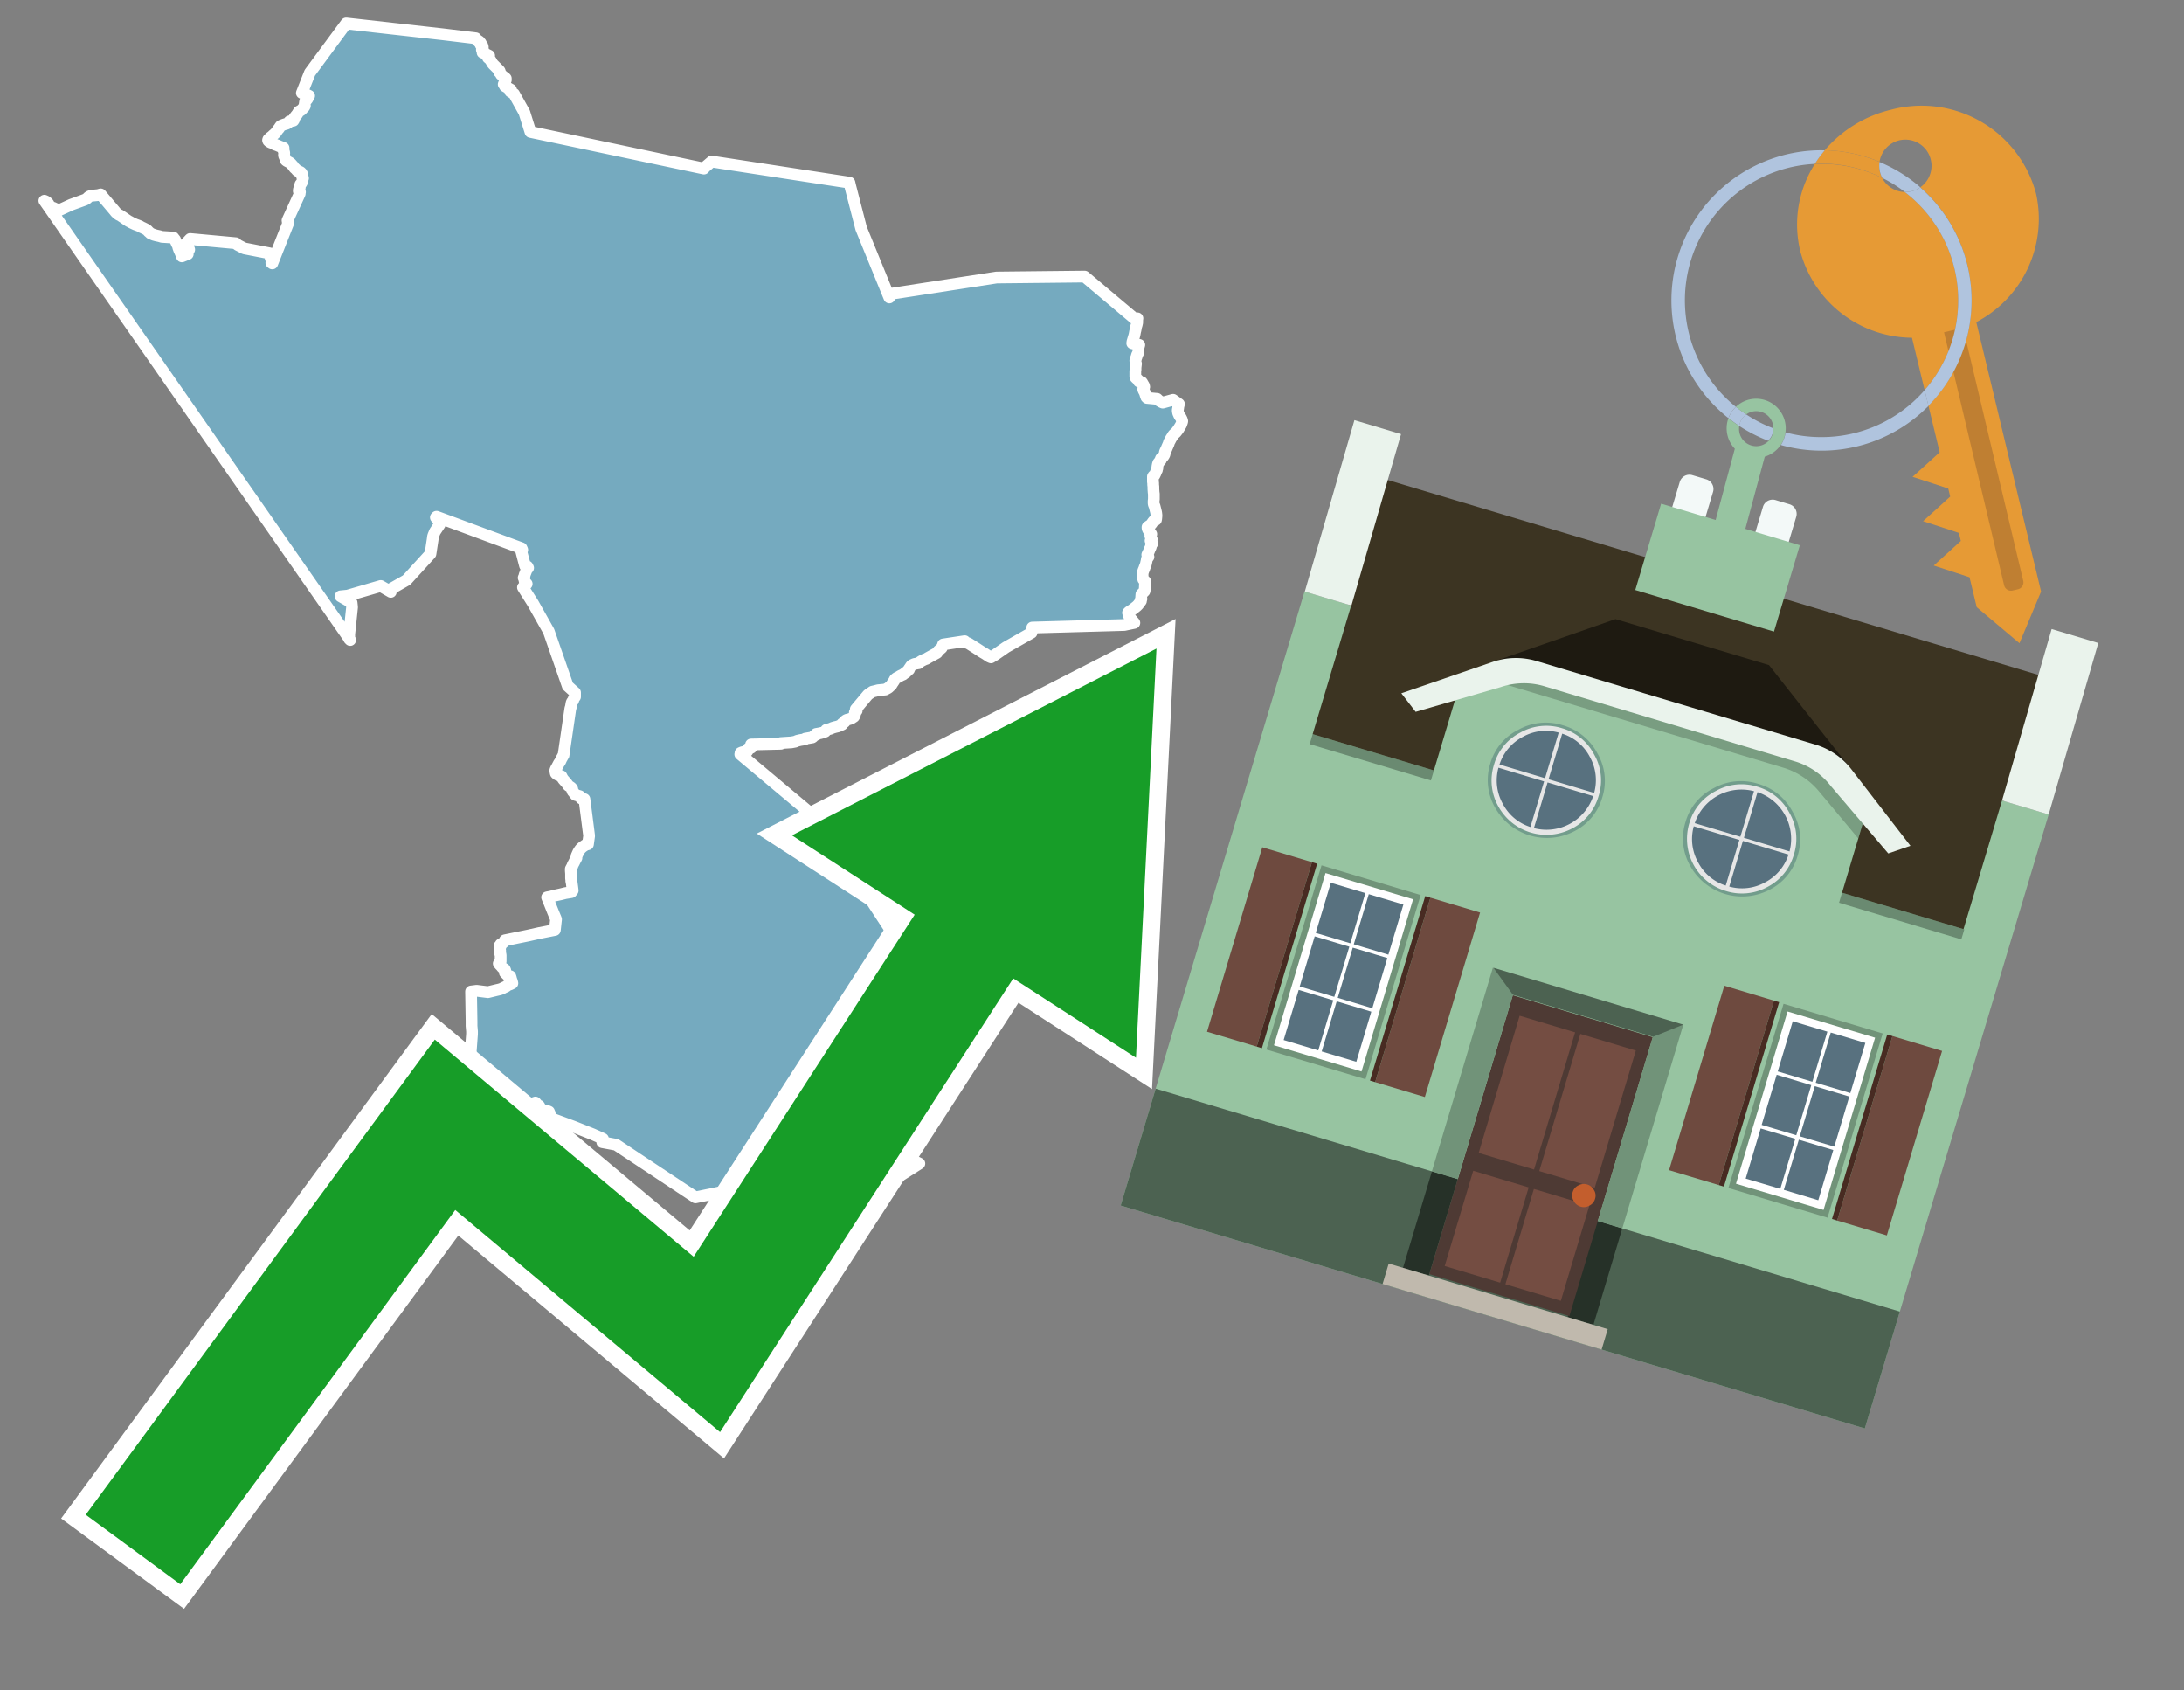 <svg id="Text" xmlns="http://www.w3.org/2000/svg" width="93.05" height="72" viewBox="0 0 93.05 72"><rect x="0" y="0" width="93.05" height="72" fill="#808080" stroke="none"/><polygon points="1.89,8.55 1.96,8.58 2,8.61 2.05,8.66 2.07,8.69 2.07,8.75 2.09,8.78 2.15,8.82 2.27,8.85 2.35,8.89 2.44,8.92 2.53,8.95 3.03,8.72 3.61,8.51 3.67,8.48 3.71,8.45 3.76,8.4 3.8,8.37 3.88,8.34 4.18,8.31 4.29,8.28 4.89,8.99 4.92,9.03 4.96,9.07 5.02,9.12 5.06,9.15 5.13,9.18 5.17,9.21 5.23,9.25 5.29,9.29 5.36,9.34 5.48,9.42 5.54,9.45 5.59,9.48 5.76,9.56 5.87,9.6 5.97,9.64 6.01,9.67 6.08,9.7 6.24,9.78 6.3,9.83 6.32,9.86 6.38,9.91 6.41,9.94 6.48,9.97 6.55,10 6.66,10.03 6.8,10.06 6.9,10.09 7.39,10.12 7.41,10.15 7.46,10.21 7.47,10.24 7.49,10.28 7.54,10.39 7.58,10.46 7.59,10.51 7.6,10.55 7.64,10.66 7.67,10.72 7.73,10.86 7.74,10.89 7.75,10.92 8,10.82 8,10.76 8.01,10.69 8.06,10.63 7.96,10.33 8.1,10.18 10.05,10.36 10.12,10.43 10.41,10.58 11.49,10.79 11.57,10.96 11.53,10.99 11.55,11.04 11.57,11.07 11.57,11.1 11.57,11.15 11.56,11.19 11.6,11.22 12.27,9.53 12.25,9.39 12.77,8.25 12.77,8.21 12.78,8.18 12.73,8.14 12.73,8.09 12.74,8.06 12.75,8.03 12.77,8 12.77,7.97 12.79,7.88 12.8,7.85 12.83,7.82 12.87,7.75 12.88,7.72 12.89,7.69 12.89,7.65 12.89,7.62 12.91,7.59 12.9,7.55 12.87,7.52 12.87,7.49 12.87,7.45 12.87,7.42 12.86,7.39 12.83,7.35 12.79,7.32 12.67,7.28 12.64,7.25 12.61,7.21 12.54,7.15 12.48,7.06 12.43,7.01 12.41,6.98 12.35,6.93 12.2,6.85 12.17,6.82 12.16,6.78 12.15,6.75 12.14,6.72 12.13,6.69 12.11,6.65 12.1,6.62 12.1,6.58 12.11,6.54 12.11,6.51 12.1,6.47 12.08,6.42 12.08,6.39 12.08,6.36 12.08,6.33 12.08,6.3 12,6.27 11.9,6.23 11.81,6.19 11.72,6.16 11.66,6.13 11.62,6.1 11.53,6.07 11.46,6.03 11.43,6 11.42,5.97 11.43,5.94 11.48,5.89 11.51,5.86 11.55,5.83 11.59,5.8 11.64,5.75 11.7,5.7 11.75,5.65 11.8,5.58 11.84,5.52 11.89,5.47 11.91,5.43 11.93,5.4 11.96,5.36 12.03,5.33 12.11,5.3 12.22,5.27 12.27,5.24 12.3,5.21 12.33,5.17 12.5,5.14 12.53,5.09 12.54,5.06 12.54,5.02 12.56,4.99 12.59,4.95 12.63,4.9 12.66,4.87 12.68,4.83 12.73,4.75 12.82,4.7 12.86,4.67 12.88,4.64 12.91,4.61 12.95,4.57 12.98,4.53 12.99,4.5 12.98,4.46 12.98,4.43 12.99,4.4 12.99,4.36 13,4.33 13.01,4.29 13.06,4.26 13.1,4.21 13.12,4.17 13.13,4.14 13.15,4.11 13.17,4.08 13.11,4.05 12.86,3.96 13.2,3.1 14.75,1 18.86,1.46 20.27,1.63 20.26,1.66 20.35,1.72 20.42,1.76 20.4,1.79 20.48,1.83 20.46,1.86 20.48,1.91 20.55,1.94 20.57,2.01 20.55,2.07 20.53,2.12 20.59,2.15 20.57,2.2 20.56,2.24 20.66,2.28 20.74,2.32 20.84,2.37 20.79,2.46 20.85,2.51 20.88,2.54 20.9,2.57 20.92,2.6 20.97,2.69 21.01,2.74 21.21,2.94 21.27,3 21.29,3.03 21.27,3.07 21.33,3.13 21.35,3.18 21.39,3.21 21.45,3.26 21.52,3.31 21.55,3.34 21.55,3.41 21.48,3.54 21.46,3.59 21.53,3.62 21.51,3.67 21.65,3.75 21.77,3.82 21.74,3.9 21.9,4 22.34,4.79 22.6,5.62 29.99,7.18 30.05,7.11 30.32,6.88 36.19,7.78 36.22,7.91 36.69,9.73 37.89,12.67 37.99,12.51 42.46,11.82 46.21,11.78 48.37,13.6 48.46,13.56 48.45,13.63 48.45,13.74 48.43,13.83 48.4,13.93 48.38,14.05 48.36,14.13 48.34,14.24 48.32,14.32 48.31,14.35 48.25,14.55 48.24,14.62 48.37,14.65 48.54,14.69 48.51,14.8 48.5,15.01 48.48,15.05 48.46,15.09 48.44,15.13 48.43,15.18 48.4,15.26 48.39,15.31 48.37,15.36 48.38,15.42 48.39,15.46 48.4,15.49 48.38,15.66 48.38,15.7 48.38,15.75 48.37,15.8 48.37,15.86 48.37,15.96 48.37,16.01 48.37,16.05 48.38,16.08 48.42,16.12 48.48,16.17 48.5,16.21 48.52,16.25 48.65,16.28 48.67,16.31 48.7,16.37 48.73,16.41 48.74,16.44 48.75,16.48 48.73,16.53 48.71,16.56 48.71,16.59 48.73,16.64 48.76,16.69 48.8,16.79 48.81,16.84 48.83,16.88 48.84,16.92 48.87,16.95 49.3,16.99 49.37,17.06 49.42,17.09 49.47,17.12 49.54,17.15 49.98,17.03 50.23,17.21 50.21,17.29 50.2,17.32 50.2,17.35 50.19,17.42 50.18,17.46 50.18,17.5 50.19,17.56 50.2,17.6 50.22,17.64 50.24,17.69 50.26,17.72 50.28,17.75 50.31,17.79 50.35,17.87 50.37,17.94 50.36,17.98 50.35,18.01 50.32,18.09 50.28,18.16 50.2,18.29 50.17,18.33 50.1,18.42 50.01,18.5 49.97,18.55 49.95,18.59 49.91,18.65 49.89,18.68 49.87,18.72 49.85,18.76 49.81,18.83 49.79,18.9 49.72,19.06 49.7,19.11 49.68,19.15 49.65,19.21 49.63,19.26 49.62,19.33 49.61,19.36 49.59,19.4 49.57,19.43 49.54,19.47 49.46,19.53 49.46,19.59 49.42,19.62 49.39,19.68 49.35,19.72 49.33,19.78 49.31,19.88 49.31,19.94 49.29,19.98 49.29,20.02 49.27,20.05 49.26,20.08 49.24,20.12 49.23,20.16 49.2,20.21 49.19,20.24 49.14,20.27 49.12,20.3 49.12,20.36 49.12,20.53 49.13,20.57 49.13,20.65 49.14,20.73 49.14,20.83 49.15,20.97 49.16,21.04 49.16,21.14 49.16,21.18 49.16,21.26 49.15,21.34 49.15,21.37 49.15,21.44 49.16,21.49 49.19,21.56 49.22,21.68 49.25,21.8 49.26,21.85 49.27,21.94 49.27,21.98 49.26,22.09 49.25,22.14 49.15,22.19 49.11,22.24 49.07,22.3 49.01,22.37 48.94,22.41 48.89,22.45 48.89,22.49 48.9,22.53 48.92,22.57 48.94,22.6 49.02,22.7 49.05,22.75 49.01,22.82 49.03,22.88 49.05,22.93 49.07,22.97 49.02,23.03 49.05,23.08 49.07,23.11 49.09,23.15 49.05,23.21 49.04,23.24 49.03,23.29 49.02,23.32 48.99,23.38 48.93,23.53 48.91,23.56 48.88,23.63 48.9,23.68 48.93,23.72 48.9,23.75 48.88,23.79 48.86,23.82 48.86,23.85 48.85,23.89 48.84,23.94 48.83,23.98 48.82,24.03 48.81,24.06 48.77,24.16 48.75,24.22 48.72,24.29 48.71,24.32 48.7,24.35 48.69,24.38 48.68,24.41 48.68,24.45 48.68,24.56 48.71,24.68 48.79,24.76 48.79,24.82 48.78,24.9 48.77,25.15 48.76,25.18 48.63,25.31 48.62,25.44 48.63,25.51 48.6,25.54 48.61,25.6 48.49,25.76 48.43,25.82 48.33,25.9 48.29,25.93 48.24,25.97 48.18,26.01 48.1,26.06 48.06,26.1 48.08,26.15 48.09,26.21 48.13,26.28 48.16,26.33 48.22,26.4 48.25,26.43 48.27,26.46 48.33,26.53 47.9,26.62 43.98,26.73 43.95,26.95 42.86,27.57 42.4,27.89 42.22,28 42.15,27.97 41.97,27.85 41.85,27.78 41.62,27.63 41.29,27.42 41.23,27.39 41.11,27.36 41.1,27.31 40.18,27.45 40.17,27.5 40.15,27.53 40.12,27.6 40.05,27.66 39.97,27.73 39.92,27.81 39.7,27.93 39.52,28.03 39.48,28.06 39.39,28.09 39.33,28.12 39.27,28.15 39.22,28.18 39.18,28.21 39.14,28.25 38.96,28.28 38.85,28.33 38.81,28.37 38.78,28.42 38.73,28.49 38.73,28.52 38.69,28.55 38.66,28.58 38.63,28.61 38.59,28.65 38.51,28.7 38.48,28.73 38.41,28.76 38.35,28.79 38.29,28.83 38.19,28.88 38.13,28.93 38.11,28.96 38.1,28.99 38.04,29.08 38.01,29.12 37.99,29.16 37.97,29.19 37.9,29.25 37.87,29.28 37.83,29.31 37.77,29.34 37.72,29.37 37.41,29.4 37.3,29.43 37.17,29.46 36.98,29.59 36.46,30.21 36.48,30.24 36.5,30.27 36.45,30.32 36.42,30.35 36.42,30.39 36.43,30.42 36.41,30.48 36.38,30.53 36.33,30.56 36.29,30.59 36.22,30.62 36.07,30.66 36.02,30.69 35.99,30.72 35.99,30.75 35.95,30.78 35.88,30.82 35.88,30.86 35.79,30.9 35.7,30.94 35.57,30.97 35.47,31 35.38,31.04 35.2,31.09 35.19,31.12 35.16,31.16 35.06,31.2 34.94,31.23 34.77,31.26 34.79,31.29 34.71,31.32 34.67,31.35 34.65,31.38 34.61,31.41 34.31,31.46 34.29,31.49 34.1,31.52 33.97,31.55 33.88,31.59 33.72,31.62 33.26,31.65 33.27,31.68 32,31.71 32.02,31.74 32.02,31.79 32.03,31.82 32.01,31.85 31.87,31.89 31.88,31.92 31.87,31.95 31.84,32 31.62,32.04 31.55,32.07 31.55,32.1 31.54,32.13 34.88,34.93 38.76,40.86 39.95,43.56 39.92,43.62 39.82,43.8 39.79,43.85 39.79,43.88 39.81,44 39.83,44.08 39.85,44.12 39.86,44.17 39.87,44.21 39.87,44.25 39.87,44.28 39.84,44.34 39.84,44.37 39.83,44.4 39.82,44.45 39.81,44.51 39.8,44.56 39.76,44.62 39.5,44.59 39.48,44.67 39.46,44.75 39.45,44.78 39.44,44.85 39.43,44.94 39.43,44.98 39.41,45.04 39.36,45.24 39.33,45.27 39.12,45.3 39.1,45.47 39.09,45.53 39.08,45.6 39.07,45.66 39.06,45.72 39.03,45.94 39.01,46.1 39.01,46.13 39.01,46.22 39.01,46.34 39.01,46.37 39.01,46.42 37.94,46.8 38.8,49.06 38.66,49.03 38.6,48.99 38.61,49.09 38.63,49.12 38.68,49.15 38.72,49.19 38.73,49.22 38.75,49.25 38.78,49.28 38.85,49.32 38.95,49.45 39.17,49.56 37.4,50.68 34.06,50.09 29.63,51 26.25,48.76 25.66,48.65 25.69,48.51 25.27,48.32 24.44,47.99 23.5,47.64 23.42,47.46 23.42,47.42 23.4,47.38 23.39,47.35 23.32,47.32 23.19,47.29 23.03,47.26 22.97,47.22 22.97,47.17 22.99,47.13 22.97,47.1 22.83,47.06 22.85,47.03 22.84,46.99 22.81,46.96 21.35,47.49 21.29,47.52 21.25,47.55 21.31,47.58 21.11,47.69 21.05,47.72 20.44,46.91 20.38,46.85 20.3,46.67 20.28,46.61 20.22,46.48 20.15,46.29 19.98,45.8 20,45.56 20,45.4 20.01,45.36 20.02,45.2 20.03,45.13 20.11,44.04 20.11,43.97 20.11,43.93 20.09,43.7 20.09,43.66 20.09,43.5 20.07,42.29 20.07,42.23 20.31,42.2 20.79,42.26 21.16,42.17 21.29,42.14 21.38,42.11 21.45,42.07 21.56,42.02 21.6,41.99 21.63,41.96 21.73,41.93 21.83,41.88 21.82,41.84 21.81,41.8 21.78,41.72 21.76,41.64 21.74,41.58 21.64,41.55 21.6,41.52 21.51,41.43 21.53,41.38 21.53,41.35 21.52,41.31 21.5,41.28 21.42,41.23 21.38,41.19 21.36,41.16 21.3,41.1 21.25,41.04 21.28,40.99 21.33,40.95 21.33,40.69 21.32,40.63 21.3,40.59 21.28,40.56 21.29,40.53 21.31,40.5 21.3,40.47 21.29,40.44 21.3,40.41 21.31,40.38 21.31,40.35 21.29,40.32 21.28,40.29 21.35,40.26 21.33,40.22 21.4,40.18 21.44,40.15 21.48,40.12 21.5,40.08 21.51,40.05 22.49,39.85 22.98,39.74 23.64,39.61 23.69,39.16 23.68,39.13 23.56,38.84 23.5,38.69 23.4,38.44 23.31,38.22 23.47,38.19 23.61,38.15 23.75,38.12 23.89,38.09 24.09,38.04 24.34,38 24.4,37.93 24.39,37.85 24.38,37.77 24.37,37.7 24.36,37.62 24.35,37.57 24.34,37.54 24.34,37.48 24.33,37.41 24.33,37.36 24.33,37.32 24.33,37.28 24.33,37.21 24.32,37.09 24.32,37.05 24.32,37.01 24.39,36.88 24.4,36.84 24.45,36.75 24.51,36.63 24.56,36.54 24.56,36.48 24.57,36.45 24.6,36.38 24.62,36.34 24.63,36.31 24.66,36.26 24.7,36.2 24.73,36.16 24.79,36.1 24.84,36.06 24.9,36.02 24.94,35.99 25.05,35.96 25.1,35.6 24.9,34.04 24.76,34.01 24.73,33.94 24.7,33.91 24.52,33.86 24.47,33.8 24.44,33.75 24.4,33.71 24.38,33.66 24.38,33.6 24.36,33.57 24.33,33.54 24.27,33.5 24.21,33.46 24.15,33.37 24,33.2 23.96,33.14 23.94,33.1 23.92,33.06 23.77,33.01 23.71,32.97 23.68,32.94 23.67,32.9 23.66,32.84 23.66,32.81 23.69,32.74 23.72,32.69 23.81,32.52 23.85,32.46 23.87,32.43 23.92,32.32 23.95,32.27 23.98,32.21 24.01,32.17 24.3,30.18 24.32,30.12 24.33,30.07 24.34,30.01 24.35,29.95 24.36,29.92 24.38,29.88 24.42,29.84 24.43,29.81 24.44,29.77 24.46,29.73 24.5,29.68 24.5,29.64 24.5,29.55 24.5,29.5 24.19,29.22 23.38,26.89 22.71,25.7 22.28,25.02 22.32,24.99 22.44,24.87 22.36,24.79 22.33,24.64 22.31,24.61 22.35,24.52 22.35,24.49 22.44,24.26 22.5,24.19 22.47,24.13 22.37,24.1 22.21,23.49 22.2,23.46 22.25,23.42 22.22,23.35 18.6,22.01 18.57,22.04 18.75,22.27 18.74,22.33 18.54,22.63 18.52,22.67 18.47,22.79 18.45,22.85 18.43,23 18.34,23.59 17.32,24.71 16.67,25.08 16.66,25.11 16.65,25.21 16.22,24.96 14.81,25.37 14.51,25.4 14.98,25.67 15,25.86 14.88,27.01 14.88,27.22 14.92,27.26 " fill="#75aabf" stroke="#fff" stroke-linejoin="round" stroke-width="0.5"/><polygon points="49.272 27.624 33.741 35.58 38.97 38.959 29.553 53.529 18.525 44.281 3.652 64.518 7.681 67.479 19.396 51.538 30.678 60.999 43.169 41.673 48.398 45.053 49.272 27.624" fill="none" stroke="#fff" stroke-miterlimit="10" stroke-width="1.5"/><polygon points="49.272 27.624 33.741 35.58 38.97 38.959 29.553 53.529 18.525 44.281 3.652 64.518 7.681 67.479 19.396 51.538 30.678 60.999 43.169 41.673 48.398 45.053 49.272 27.624" fill="#179d28"/><path d="M80.19,7.577a1.16,1.16,0,0,1-.094-.251,1.114,1.114,0,0,1-.018-.429A6.367,6.367,0,0,0,77.743,6.4a5.269,5.269,0,0,0-.423.577c.1,0,.192-.007.288-.007A5.794,5.794,0,0,1,80.19,7.577Z" fill="#e69a35"/><path d="M77.608,6.4A6.394,6.394,0,0,0,73.64,17.81a1.26,1.26,0,0,1,.317-.48A5.821,5.821,0,0,1,77.32,6.981a5.269,5.269,0,0,1,.423-.577Z" fill="#b0c4de"/><path d="M84.2,13.72a4.962,4.962,0,0,0,2.545-5.48,5.047,5.047,0,0,0-6.179-3.566A5.322,5.322,0,0,0,77.743,6.4a6.367,6.367,0,0,1,2.335.493,1.114,1.114,0,1,1,1.736,1.084,6.392,6.392,0,0,1,.347,9.3l.479,1.985-.438.4-.716.648.92.3.6.2.082.341-.438.4-.716.648.92.3.605.2.082.341-.438.4-.716.649.92.3.605.2.307,1.274,1.821,1.534.921-2.2Z" fill="#e69a35"/><path d="M81.154,8.179a1.115,1.115,0,0,1-.964-.6,5.794,5.794,0,0,0-2.582-.6c-.1,0-.192,0-.288.007a4.783,4.783,0,0,0-.625,3.685,4.962,4.962,0,0,0,4.765,3.715L82,16.617a5.82,5.82,0,0,0-.846-8.438Z" fill="#e69a35"/><path d="M74.1,18.142a6.386,6.386,0,0,0,1.232.63.73.73,0,0,0,.224-.527h0a5.783,5.783,0,0,1-1.159-.593A.733.733,0,0,0,74.1,18.142Z" fill="#b0c4de"/><path d="M74.4,17.652q-.228-.152-.44-.322a1.26,1.26,0,0,0-.317.48c.148.117.3.228.46.332A.733.733,0,0,1,74.4,17.652Z" fill="#b0c4de"/><path d="M74.824,16.984a1.257,1.257,0,0,0-.867.346c.141.114.288.222.44.322a.731.731,0,0,1,1.159.593h0a.732.732,0,1,1-1.463,0,.7.7,0,0,1,.007-.1c-.158-.1-.312-.215-.46-.332a1.258,1.258,0,0,0,.273,1.3l-.979,3.635,1.275.341.98-3.639a1.266,1.266,0,0,0,.681-.5,1.249,1.249,0,0,0,.2-.538,1.328,1.328,0,0,0,.012-.168A1.262,1.262,0,0,0,74.824,16.984Z" fill="#97c4a1"/><path d="M85.974,25.1l-.226.053a.3.3,0,0,1-.362-.223l-2.56-10.777.81-.193L86.2,24.736A.3.3,0,0,1,85.974,25.1Z" fill="#bf7f32"/><path d="M80.1,7.326a1.16,1.16,0,0,0,.094.251,5.833,5.833,0,0,1,.964.6,1.137,1.137,0,0,0,.287-.031,1.108,1.108,0,0,0,.373-.167A6.371,6.371,0,0,0,80.078,6.9,1.114,1.114,0,0,0,80.1,7.326Z" fill="#b0c4de"/><path d="M77.608,18.618a5.836,5.836,0,0,1-1.534-.2,1.24,1.24,0,0,1-.2.537,6.4,6.4,0,0,0,6.291-1.666L82,16.617A5.807,5.807,0,0,1,77.608,18.618Z" fill="#b0c4de"/><path d="M81.814,7.981a1.108,1.108,0,0,1-.373.167,1.137,1.137,0,0,1-.287.031A5.82,5.82,0,0,1,82,16.617l.161.667a6.392,6.392,0,0,0-.347-9.3Z" fill="#b0c4de"/><polygon points="83.79 39.753 55.78 31.364 58.988 20.404 86.964 28.783 83.79 39.753 83.79 39.753" fill="#3c3422" fill-rule="evenodd"/><polygon points="81.705 53.32 87.284 34.692 85.297 34.097 83.656 39.575 55.926 31.269 57.567 25.791 55.579 25.196 47.746 51.348 79.451 60.844 81.705 53.32" fill="#97c4a1" fill-rule="evenodd"/><rect x="69.522" y="21.148" width="0.444" height="28.983" transform="translate(15.592 92.226) rotate(-73.326)" opacity="0.3"/><polygon points="87.284 34.692 85.297 34.097 87.411 26.793 89.398 27.388 87.284 34.692 87.284 34.692" fill="#eaf3ec" fill-rule="evenodd"/><polygon points="57.578 25.794 55.591 25.199 57.705 17.896 59.692 18.491 57.578 25.794 57.578 25.794" fill="#eaf3ec" fill-rule="evenodd"/><polygon points="79.451 60.844 80.943 55.865 49.238 46.369 47.747 51.348 79.451 60.844 79.451 60.844" fill="#4c6251" fill-rule="evenodd"/><path d="M71.566,20.528l-.522,1.743,1.418.425.523-1.744a.432.432,0,0,0-.289-.536l-.593-.177A.431.431,0,0,0,71.566,20.528Z" fill="#f3f9f8" fill-rule="evenodd"/><path d="M75.111,21.589l-.522,1.743,1.418.425.522-1.743a.43.43,0,0,0-.289-.536l-.593-.178A.43.43,0,0,0,75.111,21.589Z" fill="#f3f9f8" fill-rule="evenodd"/><polygon points="75.368 28.329 68.829 26.37 63.807 28.121 78.733 32.591 75.368 28.329" fill="#1e1a11"/><polygon points="78.248 32.422 64.442 28.287 62.236 28.998 60.064 36.247 77.453 41.455 79.651 34.116 78.248 32.422" fill="#97c4a1"/><path d="M77.74,32.516S65.088,28.725,65,28.7l-.938.43,11.892,3.562a3.175,3.175,0,0,1,1.532,1l1.685,2.02.327-1.09Z" fill-rule="evenodd" opacity="0.2"/><path d="M77.35,31.716,65.458,28.154a3.041,3.041,0,0,0-1.854.037l-3.9,1.339.611.79,3.626-1.054a3.045,3.045,0,0,1,1.855-.037l10.673,3.2A3.028,3.028,0,0,1,78,33.477l2.45,2.874.945-.325-2.518-3.26A3.036,3.036,0,0,0,77.35,31.716Z" fill="#eaf3ec"/><polygon points="76.683 23.223 70.773 21.453 69.671 25.132 75.581 26.902 76.683 23.223 76.683 23.223" fill="#97c4a1" fill-rule="evenodd"/><g id="Symbol_9_0_Layer2_0_MEMBER_8_MEMBER_21_MEMBER_0_FILL" data-name="Symbol 9 0 Layer2 0 MEMBER 8 MEMBER 21 MEMBER 0 FILL"><path d="M66.584,30.892a2.39,2.39,0,0,0-1.891.189,2.317,2.317,0,0,0-1.2,1.448A2.345,2.345,0,0,0,63.7,34.4a2.528,2.528,0,0,0,3.367,1.008,2.339,2.339,0,0,0,1.2-1.447,2.313,2.313,0,0,0-.208-1.87A2.394,2.394,0,0,0,66.584,30.892Z" fill="#729d8c"/></g><g id="Symbol_9_0_Layer2_0_MEMBER_8_MEMBER_21_MEMBER_1_FILL" data-name="Symbol 9 0 Layer2 0 MEMBER 8 MEMBER 21 MEMBER 1 FILL"><path d="M66.547,31.016a2.241,2.241,0,0,0-1.769.185,2.213,2.213,0,0,0-1.127,1.376,2.239,2.239,0,0,0,.185,1.768,2.341,2.341,0,0,0,3.145.942,2.234,2.234,0,0,0,1.126-1.376,2.207,2.207,0,0,0-.185-1.768A2.237,2.237,0,0,0,66.547,31.016Z" fill="#e6e6e6"/></g><g id="Symbol_9_0_Layer2_0_MEMBER_8_MEMBER_21_MEMBER_2_MEMBER_0_FILL" data-name="Symbol 9 0 Layer2 0 MEMBER 8 MEMBER 21 MEMBER 2 MEMBER 0 FILL"><path d="M65.787,33.284,63.843,32.7a2.036,2.036,0,0,0,.186,1.539,2.015,2.015,0,0,0,1.175.986Z" fill="#58717f"/></g><g id="Symbol_9_0_Layer2_0_MEMBER_8_MEMBER_21_MEMBER_2_MEMBER_1_FILL" data-name="Symbol 9 0 Layer2 0 MEMBER 8 MEMBER 21 MEMBER 2 MEMBER 1 FILL"><path d="M65.827,33.148l.582-1.944a2.01,2.01,0,0,0-1.523.178,2.037,2.037,0,0,0-1,1.183Z" fill="#58717f"/></g><g id="Symbol_9_0_Layer2_0_MEMBER_8_MEMBER_21_MEMBER_2_MEMBER_2_FILL" data-name="Symbol 9 0 Layer2 0 MEMBER 8 MEMBER 21 MEMBER 2 MEMBER 2 FILL"><path d="M67.878,33.91l-1.943-.582-.582,1.944a2.1,2.1,0,0,0,2.525-1.362Z" fill="#58717f"/></g><g id="Symbol_9_0_Layer2_0_MEMBER_8_MEMBER_21_MEMBER_2_MEMBER_3_FILL" data-name="Symbol 9 0 Layer2 0 MEMBER 8 MEMBER 21 MEMBER 2 MEMBER 3 FILL"><path d="M66.558,31.249l-.582,1.943,1.943.582a2.031,2.031,0,0,0-.186-1.539A2.009,2.009,0,0,0,66.558,31.249Z" fill="#58717f"/></g><g id="Symbol_9_0_Layer2_0_MEMBER_8_MEMBER_21_MEMBER_0_FILL-2" data-name="Symbol 9 0 Layer2 0 MEMBER 8 MEMBER 21 MEMBER 0 FILL"><path d="M74.9,33.384a2.4,2.4,0,0,0-1.891.189,2.316,2.316,0,0,0-1.2,1.448,2.341,2.341,0,0,0,.209,1.87A2.527,2.527,0,0,0,75.387,37.9a2.345,2.345,0,0,0,1.2-1.447,2.314,2.314,0,0,0-.209-1.87A2.389,2.389,0,0,0,74.9,33.384Z" fill="#729d8c"/></g><g id="Symbol_9_0_Layer2_0_MEMBER_8_MEMBER_21_MEMBER_1_FILL-2" data-name="Symbol 9 0 Layer2 0 MEMBER 8 MEMBER 21 MEMBER 1 FILL"><path d="M74.867,33.508a2.239,2.239,0,0,0-1.768.185,2.21,2.21,0,0,0-1.127,1.376,2.316,2.316,0,0,0,1.564,2.883,2.261,2.261,0,0,0,1.765-.173A2.237,2.237,0,0,0,76.428,36.4a2.209,2.209,0,0,0-.185-1.769A2.239,2.239,0,0,0,74.867,33.508Z" fill="#e6e6e6"/></g><g id="Symbol_9_0_Layer2_0_MEMBER_8_MEMBER_21_MEMBER_2_MEMBER_0_FILL-2" data-name="Symbol 9 0 Layer2 0 MEMBER 8 MEMBER 21 MEMBER 2 MEMBER 0 FILL"><path d="M74.107,35.776l-1.943-.582a2.031,2.031,0,0,0,.186,1.539,2.009,2.009,0,0,0,1.175.986Z" fill="#58717f"/></g><g id="Symbol_9_0_Layer2_0_MEMBER_8_MEMBER_21_MEMBER_2_MEMBER_1_FILL-2" data-name="Symbol 9 0 Layer2 0 MEMBER 8 MEMBER 21 MEMBER 2 MEMBER 1 FILL"><path d="M74.148,35.64,74.73,33.7a2.1,2.1,0,0,0-2.525,1.362Z" fill="#58717f"/></g><g id="Symbol_9_0_Layer2_0_MEMBER_8_MEMBER_21_MEMBER_2_MEMBER_2_FILL-2" data-name="Symbol 9 0 Layer2 0 MEMBER 8 MEMBER 21 MEMBER 2 MEMBER 2 FILL"><path d="M76.2,36.4l-1.943-.582-.582,1.944a2.015,2.015,0,0,0,1.523-.178A2.036,2.036,0,0,0,76.2,36.4Z" fill="#58717f"/></g><g id="Symbol_9_0_Layer2_0_MEMBER_8_MEMBER_21_MEMBER_2_MEMBER_3_FILL-2" data-name="Symbol 9 0 Layer2 0 MEMBER 8 MEMBER 21 MEMBER 2 MEMBER 3 FILL"><path d="M74.879,33.741,74.3,35.684l1.943.582a2.1,2.1,0,0,0-1.361-2.525Z" fill="#58717f"/></g><polygon points="51.426 43.946 53.542 44.58 55.896 36.723 53.78 36.089 51.426 43.946 51.426 43.946" fill="#6e4a3f" fill-rule="evenodd"/><polygon points="53.542 44.58 53.764 44.647 56.117 36.789 55.896 36.723 53.542 44.58 53.542 44.58" fill="#482b22" fill-rule="evenodd"/><polygon points="60.706 46.726 58.59 46.092 60.943 38.235 63.059 38.868 60.706 46.726 60.706 46.726" fill="#6e4a3f" fill-rule="evenodd"/><polygon points="58.59 46.092 58.368 46.026 60.722 38.168 60.943 38.235 58.59 46.092 58.59 46.092" fill="#482b22" fill-rule="evenodd"/><rect x="53.146" y="39.209" width="8.19" height="4.408" transform="translate(1.145 84.365) rotate(-73.326)" fill="#719379"/><polygon points="60.205 38.304 56.474 37.187 54.277 44.522 58.008 45.639 60.205 38.304 60.205 38.304" fill="#fff" fill-rule="evenodd"/><path d="M59.792,38.527l-.64,2.136-1.474-.442.639-2.135,1.475.441Zm-1.621-.485-.64,2.136-1.474-.442L56.7,37.6l1.474.442Zm-2.158,1.84,1.475.441-.64,2.136-1.474-.441.639-2.136Zm-.683,2.282,1.474.441-.639,2.136L54.69,44.3l.64-2.135Zm.981,2.621.639-2.136,1.475.442-.64,2.135-1.474-.441Zm2.158-1.84L56.994,42.5l.64-2.136,1.474.442-.639,2.136Z" fill="#58717f" fill-rule="evenodd"/><polygon points="80.39 52.621 78.274 51.988 80.628 44.13 82.743 44.764 80.39 52.621 80.39 52.621" fill="#6e4a3f" fill-rule="evenodd"/><polygon points="78.274 51.988 78.053 51.921 80.406 44.064 80.628 44.13 78.274 51.988 78.274 51.988" fill="#482b22" fill-rule="evenodd"/><polygon points="71.111 49.842 73.227 50.476 75.58 42.619 73.464 41.985 71.111 49.842 71.111 49.842" fill="#6e4a3f" fill-rule="evenodd"/><polygon points="73.227 50.476 73.448 50.542 75.802 42.685 75.58 42.619 73.227 50.476 73.227 50.476" fill="#482b22" fill-rule="evenodd"/><rect x="72.83" y="45.105" width="8.19" height="4.408" transform="translate(9.534 107.426) rotate(-73.326)" fill="#719379"/><polygon points="76.159 43.083 79.889 44.2 77.692 51.535 73.962 50.418 76.159 43.083 76.159 43.083" fill="#fff" fill-rule="evenodd"/><path d="M76.381,43.5l1.475.442-.64,2.135-1.475-.441.64-2.136ZM78,43.981l1.474.442-.64,2.136-1.474-.442L78,43.981Zm.791,2.724-.64,2.135L76.679,48.4l.64-2.136,1.474.442Zm-.684,2.282-.639,2.135L76,50.68l.64-2.135,1.474.442Zm-2.26,1.65L74.375,50.2l.639-2.135,1.475.441-.64,2.136Zm-.791-2.724.64-2.135,1.474.441-.639,2.136-1.475-.442Z" fill="#58717f" fill-rule="evenodd"/><polygon points="67.888 56.431 69.118 52.323 68.019 51.994 66.789 56.102 67.888 56.431 67.888 56.431" fill="#263128" fill-rule="evenodd"/><polygon points="60.877 54.331 62.108 50.223 61.007 49.894 59.776 54.002 60.877 54.331 60.877 54.331" fill="#263128" fill-rule="evenodd"/><g id="Symbol_9_0_Layer2_0_MEMBER_8_MEMBER_12_MEMBER_0_FILL" data-name="Symbol 9 0 Layer2 0 MEMBER 8 MEMBER 12 MEMBER 0 FILL"><path d="M70.418,44.178l-5.965-1.786L60.9,54.27l5.964,1.786Z" fill="#4e3a34"/></g><g id="Symbol_9_0_Layer2_0_MEMBER_8_MEMBER_12_MEMBER_1_MEMBER_0_FILL" data-name="Symbol 9 0 Layer2 0 MEMBER 8 MEMBER 12 MEMBER 1 MEMBER 0 FILL"><path d="M65.358,49.815l1.75-5.843-2.363-.708L63,49.107Z" fill="#744d42"/></g><g id="Symbol_9_0_Layer2_0_MEMBER_8_MEMBER_12_MEMBER_1_MEMBER_1_FILL" data-name="Symbol 9 0 Layer2 0 MEMBER 8 MEMBER 12 MEMBER 1 MEMBER 1 FILL"><path d="M67.331,44.039l-1.75,5.842,2.364.708,1.75-5.842Z" fill="#744d42"/></g><g id="Symbol_9_0_Layer2_0_MEMBER_8_MEMBER_12_MEMBER_2_MEMBER_0_FILL" data-name="Symbol 9 0 Layer2 0 MEMBER 8 MEMBER 12 MEMBER 2 MEMBER 0 FILL"><path d="M63.915,54.633l1.215-4.058-2.363-.707-1.215,4.057Z" fill="#744d42"/></g><g id="Symbol_9_0_Layer2_0_MEMBER_8_MEMBER_12_MEMBER_2_MEMBER_1_FILL" data-name="Symbol 9 0 Layer2 0 MEMBER 8 MEMBER 12 MEMBER 2 MEMBER 1 FILL"><path d="M66.5,55.407l1.215-4.057-2.363-.708L64.138,54.7Z" fill="#744d42"/></g><g id="Symbol_9_0_Layer2_0_MEMBER_8_MEMBER_13_FILL" data-name="Symbol 9 0 Layer2 0 MEMBER 8 MEMBER 13 FILL"><path d="M67.959,51.058a.439.439,0,0,0-.045-.367.487.487,0,0,0-.669-.2.445.445,0,0,0-.239.282.457.457,0,0,0,.041.378.481.481,0,0,0,.293.242.459.459,0,0,0,.377-.042A.453.453,0,0,0,67.959,51.058Z" fill="#c35e2d"/></g><g id="Symbol_9_0_Layer2_0_MEMBER_8_MEMBER_14_FILL" data-name="Symbol 9 0 Layer2 0 MEMBER 8 MEMBER 14 FILL"><path d="M64.557,42.047l-.951-.833-2.6,8.68,1.1.329Z" fill="#719379"/></g><g id="Symbol_9_0_Layer2_0_MEMBER_8_MEMBER_15_FILL" data-name="Symbol 9 0 Layer2 0 MEMBER 8 MEMBER 15 FILL"><path d="M71.718,43.643l-1.2.19L68.072,52.01l1.046.313Z" fill="#719379"/></g><g id="Symbol_9_0_Layer2_0_MEMBER_8_MEMBER_16_FILL" data-name="Symbol 9 0 Layer2 0 MEMBER 8 MEMBER 16 FILL"><path d="M63.627,41.22l.836,1.156,5.961,1.786,1.294-.519Z" fill="#4c6251"/></g><polygon points="58.905 54.69 59.166 53.819 68.498 56.614 68.237 57.485 58.905 54.69 58.905 54.69" fill="#c0b9ad" fill-rule="evenodd"/></svg>